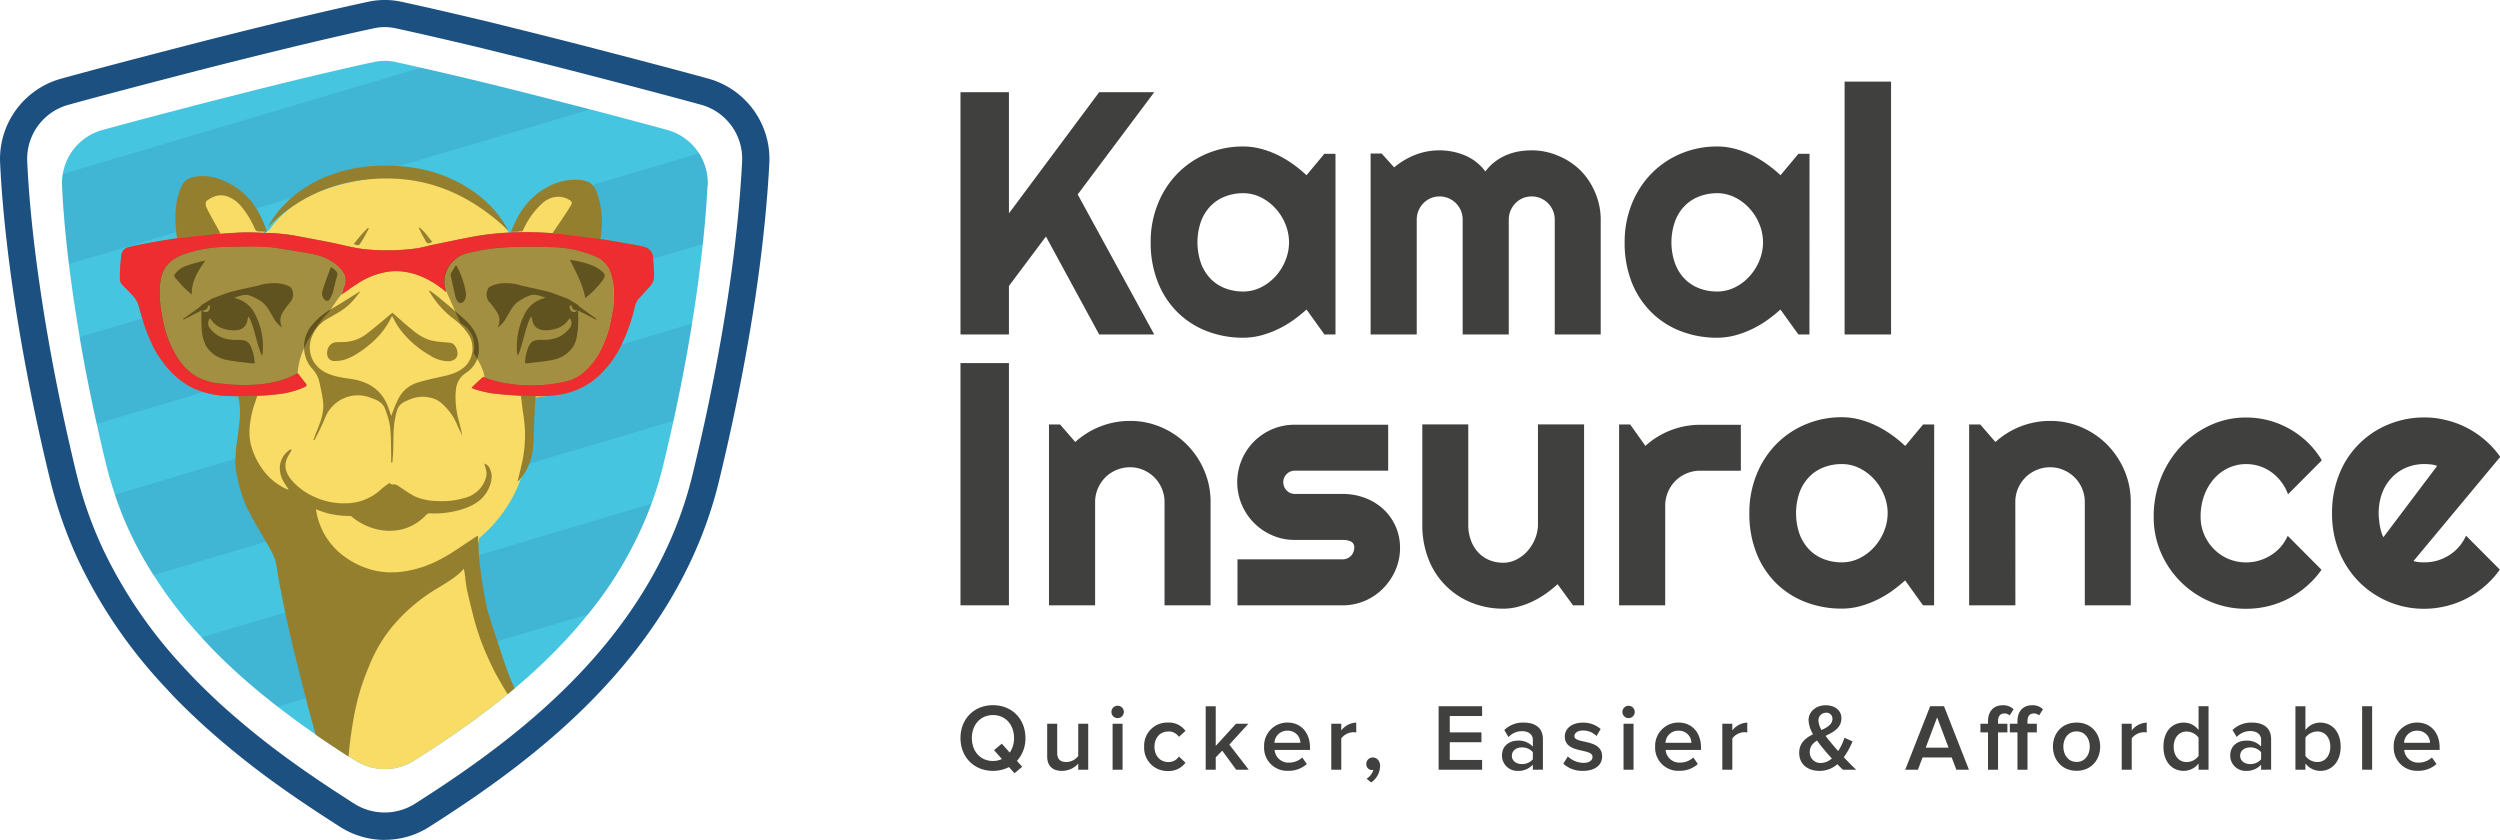 <svg id="Layer_1" data-name="Layer 1" xmlns="http://www.w3.org/2000/svg" viewBox="0 0 902.46 303.2"><defs><style>.cls-1{fill:#40403f;}.cls-2{fill:#46c5e1;}.cls-3{opacity:0.14;}.cls-4{fill:#1d4f81;}.cls-5{fill:#1b5081;}.cls-6{fill:#f9dc66;}.cls-7{fill:#947f2f;}.cls-8{fill:#ee2d30;}.cls-9{opacity:0.35;}.cls-10{fill:#010101;}</style></defs><polygon class="cls-1" points="364.21 120.74 346.72 120.74 346.72 33.29 364.21 33.29 364.21 77.02 396.78 33.29 416.66 33.29 389.03 70.19 416.66 120.74 396.78 120.74 377.57 85.37 364.21 103.23 364.21 120.74"/><path class="cls-1" d="M571.26,509.21h-4l-6.46-9a52.85,52.85,0,0,1-5,4,37.75,37.75,0,0,1-5.58,3.22,34.85,34.85,0,0,1-6,2.17,24.88,24.88,0,0,1-6.24.79,35.71,35.71,0,0,1-13-2.32,30.81,30.81,0,0,1-10.61-6.73,31.57,31.57,0,0,1-7.16-10.82A38.21,38.21,0,0,1,504.55,476a36.35,36.35,0,0,1,2.62-14A33.44,33.44,0,0,1,514.33,451a32.53,32.53,0,0,1,10.61-7.1,33.29,33.29,0,0,1,13-2.54,25.31,25.31,0,0,1,6.27.8,33.08,33.08,0,0,1,6,2.19,38.87,38.87,0,0,1,5.59,3.3,48,48,0,0,1,5,4.08l6.46-7.74h4ZM554.49,476a17.18,17.18,0,0,0-1.32-6.61,18.34,18.34,0,0,0-3.56-5.67,17.77,17.77,0,0,0-5.28-4,14.35,14.35,0,0,0-6.42-1.5,17.91,17.91,0,0,0-6.44,1.17,14.54,14.54,0,0,0-5.25,3.41,15.94,15.94,0,0,0-3.5,5.58,23,23,0,0,0,0,15.18,16,16,0,0,0,3.5,5.59,14.67,14.67,0,0,0,5.25,3.41,17.9,17.9,0,0,0,6.44,1.15,14.21,14.21,0,0,0,6.42-1.49,17.57,17.57,0,0,0,5.28-4,18.5,18.5,0,0,0,3.56-5.68,17.14,17.14,0,0,0,1.32-6.61" transform="translate(-89.17 -388.48)"/><path class="cls-1" d="M667,509.21H650.41V467.75a8.51,8.51,0,0,0-.64-3.24,8.83,8.83,0,0,0-1.8-2.68,8.29,8.29,0,0,0-5.92-2.44,8.38,8.38,0,0,0-3.2.64,8.22,8.22,0,0,0-2.62,1.8,8.77,8.77,0,0,0-1.78,2.68,8.51,8.51,0,0,0-.64,3.24v41.46H617.17V467.75a8.29,8.29,0,0,0-2.44-5.92,8.48,8.48,0,0,0-2.68-1.8,8.57,8.57,0,0,0-3.23-.64,8.34,8.34,0,0,0-3.2.64,8.22,8.22,0,0,0-2.62,1.8,8.74,8.74,0,0,0-1.77,2.68,8.32,8.32,0,0,0-.64,3.24v41.46H583.94v-65.3h4l4.5,5a27.34,27.34,0,0,1,7.66-4.55,24,24,0,0,1,8.69-1.61,24.3,24.3,0,0,1,8.93,1.71,18,18,0,0,1,7.65,5.91,16.66,16.66,0,0,1,3.48-3.53,18.75,18.75,0,0,1,4.12-2.38,20.42,20.42,0,0,1,4.48-1.32,28.58,28.58,0,0,1,4.57-.39,24.16,24.16,0,0,1,9.72,2A24.77,24.77,0,0,1,659.7,450,25.1,25.1,0,0,1,665,458a24.62,24.62,0,0,1,2,9.76Z" transform="translate(-89.17 -388.48)"/><path class="cls-1" d="M742.35,509.21h-4l-6.47-9a51.49,51.49,0,0,1-5,4,37.35,37.35,0,0,1-5.59,3.22,34.65,34.65,0,0,1-6,2.17,25,25,0,0,1-6.26.79,35.73,35.73,0,0,1-13-2.32,30.58,30.58,0,0,1-10.6-6.73,31.47,31.47,0,0,1-7.18-10.82A38.59,38.59,0,0,1,675.64,476a36.72,36.72,0,0,1,2.62-14A33.33,33.33,0,0,1,685.44,451a32.28,32.28,0,0,1,10.6-7.1,33.32,33.32,0,0,1,13-2.54,25.21,25.21,0,0,1,6.28.8,32.72,32.72,0,0,1,6,2.19,37.81,37.81,0,0,1,5.59,3.3,47,47,0,0,1,5,4.08l6.47-7.74h4ZM725.59,476a17.17,17.17,0,0,0-1.31-6.61,18.74,18.74,0,0,0-3.57-5.67,17.64,17.64,0,0,0-5.28-4,14.36,14.36,0,0,0-6.43-1.5,17.85,17.85,0,0,0-6.43,1.17,14.62,14.62,0,0,0-5.25,3.41,15.78,15.78,0,0,0-3.49,5.58,22.81,22.81,0,0,0,0,15.18,15.82,15.82,0,0,0,3.49,5.59,14.76,14.76,0,0,0,5.25,3.41,17.84,17.84,0,0,0,6.43,1.15,14.22,14.22,0,0,0,6.43-1.49,17.44,17.44,0,0,0,5.28-4,18.91,18.91,0,0,0,3.57-5.68,17.13,17.13,0,0,0,1.31-6.61" transform="translate(-89.17 -388.48)"/><rect class="cls-1" x="665.87" y="29.46" width="16.77" height="91.28"/><rect class="cls-1" x="346.72" y="131.07" width="17.49" height="87.44"/><path class="cls-1" d="M484.49,607H467.84v-65.3h4l5.48,6.34a29.29,29.29,0,0,1,19.76-7.62,28.09,28.09,0,0,1,11.28,2.29,28.94,28.94,0,0,1,9.26,6.27,29.71,29.71,0,0,1,6.26,9.34,28.59,28.59,0,0,1,2.29,11.37V607H509.55V569.67a12.52,12.52,0,0,0-3.67-8.85,12.47,12.47,0,0,0-3.95-2.67,12,12,0,0,0-4.82-1,12.63,12.63,0,0,0-4.94,1,12.39,12.39,0,0,0-4,2.67,12.66,12.66,0,0,0-2.68,4,12.25,12.25,0,0,0-1,4.85Z" transform="translate(-89.17 -388.48)"/><path class="cls-1" d="M573.88,607h-38V590.4h38a4.18,4.18,0,0,0,4.15-4.15,2.26,2.26,0,0,0-1.23-2.31,7,7,0,0,0-2.92-.56H556.56a19.91,19.91,0,0,1-8.11-1.65,20.86,20.86,0,0,1-6.58-33.9,20.93,20.93,0,0,1,6.58-4.42,20.56,20.56,0,0,1,8.11-1.61h33.72v16.58H556.56a4.18,4.18,0,0,0-4.15,4.15,4.14,4.14,0,0,0,1.23,3,4,4,0,0,0,2.92,1.25h17.32a22.66,22.66,0,0,1,8,1.43,20.42,20.42,0,0,1,6.59,4,18.84,18.84,0,0,1,6.09,14,19.86,19.86,0,0,1-1.65,8.08,21.45,21.45,0,0,1-4.44,6.58A20.47,20.47,0,0,1,573.88,607" transform="translate(-89.17 -388.48)"/><path class="cls-1" d="M651.44,599.36a44,44,0,0,1-4.29,3.45,34.41,34.41,0,0,1-4.79,2.8,30.43,30.43,0,0,1-5.16,1.89,20.82,20.82,0,0,1-5.39.7,30.1,30.1,0,0,1-11.34-2.13,27.53,27.53,0,0,1-15.59-15.65,33.41,33.41,0,0,1-2.28-12.64V541.67h16.59v36.11a16.09,16.09,0,0,0,1,5.87,12.67,12.67,0,0,0,2.72,4.37,11.35,11.35,0,0,0,4,2.69,13.27,13.27,0,0,0,4.91.91,10.33,10.33,0,0,0,4.85-1.2,13.44,13.44,0,0,0,4-3.14,15,15,0,0,0,2.68-4.42,13.65,13.65,0,0,0,1-5.08V541.67H661V607h-4Z" transform="translate(-89.17 -388.48)"/><path class="cls-1" d="M690.28,607H673.64v-65.3h4l5.49,7.74a29.44,29.44,0,0,1,19.76-7.62h14.7v16.58H702.9a12.34,12.34,0,0,0-4.93,1,12.18,12.18,0,0,0-4,2.67,12.64,12.64,0,0,0-2.68,4,12.5,12.5,0,0,0-1,5Z" transform="translate(-89.17 -388.48)"/><path class="cls-1" d="M787.35,607h-4l-6.46-9a57.68,57.68,0,0,1-5,4,37.35,37.35,0,0,1-5.59,3.22,34.45,34.45,0,0,1-6,2.17,24.88,24.88,0,0,1-6.24.79,35.92,35.92,0,0,1-13-2.32,30.86,30.86,0,0,1-10.61-6.73,31.42,31.42,0,0,1-7.16-10.82,38.13,38.13,0,0,1-2.63-14.58,36.35,36.35,0,0,1,2.63-14,33.18,33.18,0,0,1,7.16-11,32.27,32.27,0,0,1,10.61-7.1,33.29,33.29,0,0,1,13-2.54,25.19,25.19,0,0,1,6.27.8,33.08,33.08,0,0,1,6,2.19,38,38,0,0,1,5.59,3.3,45.59,45.59,0,0,1,5,4.08l6.46-7.75h4Zm-16.76-33.23a17.41,17.41,0,0,0-1.32-6.62,18.79,18.79,0,0,0-3.56-5.66,17.64,17.64,0,0,0-5.28-4A14.34,14.34,0,0,0,754,556a17.69,17.69,0,0,0-6.44,1.16,14.62,14.62,0,0,0-5.25,3.41,16.4,16.4,0,0,0-3.51,5.58,23.14,23.14,0,0,0,0,15.18,16.4,16.4,0,0,0,3.51,5.58,14.49,14.49,0,0,0,5.25,3.41,17.69,17.69,0,0,0,6.44,1.16,14.21,14.21,0,0,0,6.42-1.49,17.61,17.61,0,0,0,5.28-4,18.89,18.89,0,0,0,3.56-5.68,17.33,17.33,0,0,0,1.32-6.61" transform="translate(-89.17 -388.48)"/><path class="cls-1" d="M816.69,607H800v-65.3h4l5.49,6.34a29.29,29.29,0,0,1,19.76-7.62,28.17,28.17,0,0,1,11.29,2.29,29.31,29.31,0,0,1,9.27,6.27,30,30,0,0,1,6.24,9.34,28.59,28.59,0,0,1,2.29,11.37V607H841.75V569.67a12.52,12.52,0,0,0-3.67-8.85,12.4,12.4,0,0,0-4-2.67,12,12,0,0,0-4.81-1,12.59,12.59,0,0,0-4.94,1,12.24,12.24,0,0,0-4,2.67,12.45,12.45,0,0,0-3.66,8.85Z" transform="translate(-89.17 -388.48)"/><path class="cls-1" d="M927.3,554.66l-12.2,12.27a16.4,16.4,0,0,0-2.5-4.61,16.87,16.87,0,0,0-3.57-3.45,15.49,15.49,0,0,0-9-2.86,15,15,0,0,0-6.44,1.4,15.85,15.85,0,0,0-5.24,3.94,19.09,19.09,0,0,0-3.51,6,22.23,22.23,0,0,0-1.28,7.69,16.2,16.2,0,0,0,1.28,6.41,17.05,17.05,0,0,0,3.51,5.23,16.2,16.2,0,0,0,5.24,3.55A16.41,16.41,0,0,0,900,591.5a15.88,15.88,0,0,0,4.69-.68,16.55,16.55,0,0,0,4.24-1.92,15.54,15.54,0,0,0,3.54-3,16.5,16.5,0,0,0,2.53-4l12.2,12.26a33,33,0,0,1-5.34,5.91,33.77,33.77,0,0,1-6.52,4.46,33,33,0,0,1-7.39,2.77,33.91,33.91,0,0,1-7.95.94,32.6,32.6,0,0,1-13-2.59A33.58,33.58,0,0,1,869.24,588,32,32,0,0,1,866.62,575a37.28,37.28,0,0,1,2.62-14,36.23,36.23,0,0,1,7.18-11.37A33.87,33.87,0,0,1,887,542a30.51,30.51,0,0,1,13-2.8,31.32,31.32,0,0,1,8,1,32.26,32.26,0,0,1,14.09,7.87,30.33,30.33,0,0,1,5.22,6.58" transform="translate(-89.17 -388.48)"/><path class="cls-1" d="M960.41,591a10.23,10.23,0,0,0,2,.4c.65.06,1.3.08,1.94.08a16.63,16.63,0,0,0,4.7-.66,17.46,17.46,0,0,0,4.24-1.92,15.63,15.63,0,0,0,3.54-3.06,15.89,15.89,0,0,0,2.53-4l12.2,12.25a32.09,32.09,0,0,1-5.35,5.92,33.12,33.12,0,0,1-6.52,4.45,32.6,32.6,0,0,1-7.37,2.78,33.56,33.56,0,0,1-8,1,33,33,0,0,1-23.56-9.7,33.68,33.68,0,0,1-7.17-10.88A36,36,0,0,1,931,573.75a37.12,37.12,0,0,1,2.62-14.14,32,32,0,0,1,17.78-17.93,33.65,33.65,0,0,1,12.95-2.51,32.33,32.33,0,0,1,8,1,33.42,33.42,0,0,1,14,7.28,33,33,0,0,1,5.37,5.95Zm8.53-34.33a8.84,8.84,0,0,0-2.29-.54,19.59,19.59,0,0,0-2.35-.13,16.59,16.59,0,0,0-6.43,1.25,15.36,15.36,0,0,0-5.24,3.57,16.74,16.74,0,0,0-3.51,5.57,20.09,20.09,0,0,0-1.28,7.35c0,.61,0,1.31.1,2.07s.16,1.56.3,2.35a23.19,23.19,0,0,0,.53,2.29,8.19,8.19,0,0,0,.78,1.95Z" transform="translate(-89.17 -388.48)"/><path class="cls-1" d="M435.89,654.9c0-6.85,4.85-11.86,11.73-11.86s11.72,5,11.72,11.86a11.93,11.93,0,0,1-3.07,8.24l1.9,2.13-2.78,2.34-2-2.23a12.26,12.26,0,0,1-5.77,1.37c-6.88,0-11.73-5-11.73-11.85m14.95,7.59L448,659.27l2.82-2.34,2.85,3.22a9,9,0,0,0,1.55-5.25c0-4.74-3-8.29-7.59-8.29S440,650.16,440,654.9s3,8.28,7.61,8.28a7.64,7.64,0,0,0,3.22-.69" transform="translate(-89.17 -388.48)"/><path class="cls-1" d="M478.4,666.34v-2.2a8,8,0,0,1-5.85,2.62c-3.57,0-5.36-1.9-5.36-5.27V649.73h3.61v10.42c0,2.58,1.3,3.41,3.36,3.41a5.52,5.52,0,0,0,4.24-2.17V649.73H482v16.61Z" transform="translate(-89.17 -388.48)"/><path class="cls-1" d="M490.38,645.47a2.24,2.24,0,1,1,2.24,2.24,2.23,2.23,0,0,1-2.24-2.24m.42,4.27h3.6v16.61h-3.6Z" transform="translate(-89.17 -388.48)"/><path class="cls-1" d="M502.19,658a8.32,8.32,0,0,1,8.56-8.69,7.38,7.38,0,0,1,6.36,3l-2.37,2.16a4.4,4.4,0,0,0-3.82-1.93c-3,0-5,2.28-5,5.5s2,5.53,5,5.53a4.44,4.44,0,0,0,3.82-2l2.37,2.23a7.47,7.47,0,0,1-6.36,3,8.35,8.35,0,0,1-8.56-8.73" transform="translate(-89.17 -388.48)"/><polygon class="cls-1" points="446.25 277.86 441.2 270.98 438.86 273.39 438.86 277.86 435.24 277.86 435.24 254.94 438.86 254.94 438.86 269.27 446.18 261.26 450.64 261.26 443.77 268.79 450.78 277.86 446.25 277.86"/><path class="cls-1" d="M545.49,658a8.39,8.39,0,0,1,8.42-8.69c5,0,8.15,3.78,8.15,9v.89H549.27a5,5,0,0,0,5.25,4.57,7,7,0,0,0,4.74-1.85l1.65,2.36a9.75,9.75,0,0,1-6.73,2.45,8.32,8.32,0,0,1-8.69-8.74m8.38-5.74a4.55,4.55,0,0,0-4.64,4.37h9.36a4.49,4.49,0,0,0-4.72-4.37" transform="translate(-89.17 -388.48)"/><path class="cls-1" d="M569.74,666.34V649.73h3.61v2.42a7.15,7.15,0,0,1,5.4-2.82v3.57a5.77,5.77,0,0,0-1.11-.1,5.65,5.65,0,0,0-4.29,2.23v11.31Z" transform="translate(-89.17 -388.48)"/><path class="cls-1" d="M584.13,670.91l-1.65-1.34a5.57,5.57,0,0,0,2.48-3.22,2.38,2.38,0,0,1-.58.1,2.07,2.07,0,0,1-2-2.21,2.33,2.33,0,0,1,2.34-2.33c1.4,0,2.64,1.14,2.64,3.13a7.3,7.3,0,0,1-3.2,5.87" transform="translate(-89.17 -388.48)"/><polygon class="cls-1" points="519.32 277.86 519.32 254.94 535.02 254.94 535.02 258.47 523.34 258.47 523.34 264.38 534.78 264.38 534.78 267.93 523.34 267.93 523.34 274.33 535.02 274.33 535.02 277.86 519.32 277.86"/><path class="cls-1" d="M642.5,666.34v-1.82a7,7,0,0,1-5.39,2.24,5.54,5.54,0,0,1-5.75-5.5c0-3.86,3-5.43,5.75-5.43A6.87,6.87,0,0,1,642.5,658v-2.48c0-1.93-1.61-3.1-3.87-3.1a6.68,6.68,0,0,0-4.93,2.14L632.2,652a9.68,9.68,0,0,1,7-2.68c3.72,0,6.94,1.55,6.94,6v11Zm0-3.78V660a5,5,0,0,0-4-1.71c-2,0-3.57,1.21-3.57,3s1.54,3,3.57,3a5,5,0,0,0,4-1.72" transform="translate(-89.17 -388.48)"/><path class="cls-1" d="M653.49,664.14l1.65-2.58a8.55,8.55,0,0,0,5.6,2.31c2.17,0,3.3-.9,3.3-2.2,0-3.26-10-.93-10-7.33,0-2.71,2.34-5,6.53-5a9.51,9.51,0,0,1,6.42,2.3l-1.5,2.54a6.78,6.78,0,0,0-4.92-2c-1.89,0-3.06.89-3.06,2.06,0,2.92,10,.72,10,7.32,0,3-2.44,5.19-6.91,5.19a10.05,10.05,0,0,1-7.12-2.61" transform="translate(-89.17 -388.48)"/><path class="cls-1" d="M674.83,645.47a2.23,2.23,0,1,1,2.22,2.24,2.22,2.22,0,0,1-2.22-2.24m.41,4.27h3.61v16.61h-3.61Z" transform="translate(-89.17 -388.48)"/><path class="cls-1" d="M686.65,658a8.39,8.39,0,0,1,8.42-8.69c5,0,8.14,3.78,8.14,9v.89H690.43a5,5,0,0,0,5.26,4.57,7,7,0,0,0,4.74-1.85l1.64,2.36a9.76,9.76,0,0,1-6.73,2.45,8.33,8.33,0,0,1-8.69-8.74m8.38-5.74a4.55,4.55,0,0,0-4.64,4.37h9.35a4.46,4.46,0,0,0-4.71-4.37" transform="translate(-89.17 -388.48)"/><path class="cls-1" d="M710.9,666.34V649.73h3.61v2.42a7.17,7.17,0,0,1,5.4-2.82v3.57a5.77,5.77,0,0,0-1.11-.1,5.65,5.65,0,0,0-4.29,2.23v11.31Z" transform="translate(-89.17 -388.48)"/><path class="cls-1" d="M754.44,666.34c-.55-.52-1.28-1.2-2-2a9.67,9.67,0,0,1-6.43,2.42c-4.06,0-7.36-2.21-7.36-6.54,0-3.53,2.34-5.35,5-6.7a10.89,10.89,0,0,1-1.62-5.06c0-3.05,2.65-5.39,6.22-5.39,3.09,0,5.64,1.69,5.64,4.68,0,3.47-2.86,5-5.71,6.35.8,1.11,1.62,2.11,2.27,2.86.76.92,1.52,1.82,2.27,2.64a19.15,19.15,0,0,0,2.27-4.81l2.92,1.34a28.59,28.59,0,0,1-3.16,5.7c1.37,1.46,2.82,2.93,4.47,4.51Zm-4-4.09c-1.16-1.23-2.24-2.44-2.81-3.2-.87-1-1.75-2.13-2.55-3.26-1.52,1-2.61,2.2-2.61,4.12a3.83,3.83,0,0,0,4,4,6.19,6.19,0,0,0,3.95-1.61M746.73,652c2.17-1,3.92-2.13,3.92-4a2.15,2.15,0,0,0-2.3-2.24,2.74,2.74,0,0,0-2.75,2.85,7.32,7.32,0,0,0,1.13,3.44" transform="translate(-89.17 -388.48)"/><path class="cls-1" d="M795.39,666.35l-1.69-4.44H783.19l-1.69,4.44h-4.57l9-22.94h5l9,22.94Zm-6.95-18.91-4.12,10.93h8.25Z" transform="translate(-89.17 -388.48)"/><path class="cls-1" d="M806.81,666.34V652.86h-2.74v-3.13h2.74v-.92c0-3.61,2.11-5.74,5.24-5.74a5.27,5.27,0,0,1,4,1.45l-1.42,2.22a2.71,2.71,0,0,0-1.9-.71c-1.44,0-2.3.92-2.3,2.78v.92h3.38v3.13h-3.38v13.48Zm10.63,0V652.86h-2.75v-3.13h2.75v-.92c0-3.61,2.09-5.74,5.22-5.74a5.27,5.27,0,0,1,4,1.45l-1.41,2.22a2.7,2.7,0,0,0-1.89-.71c-1.44,0-2.3.92-2.3,2.78v.92h3.37v3.13h-3.37v13.48Z" transform="translate(-89.17 -388.48)"/><path class="cls-1" d="M830.24,658c0-4.77,3.24-8.69,8.53-8.69s8.53,3.92,8.53,8.69-3.23,8.73-8.53,8.73-8.53-4-8.53-8.73m13.31,0c0-2.91-1.69-5.5-4.78-5.5S834,655.11,834,658s1.71,5.53,4.77,5.53,4.78-2.57,4.78-5.53" transform="translate(-89.17 -388.48)"/><path class="cls-1" d="M855.08,666.34V649.73h3.61v2.42a7.22,7.22,0,0,1,5.41-2.82v3.57a5.77,5.77,0,0,0-1.11-.1,5.7,5.7,0,0,0-4.3,2.23v11.31Z" transform="translate(-89.17 -388.48)"/><path class="cls-1" d="M882.82,666.35v-2.28a6.69,6.69,0,0,1-5.34,2.68c-4.22,0-7.34-3.22-7.34-8.72s3.08-8.7,7.34-8.7a6.5,6.5,0,0,1,5.34,2.71v-8.63h3.6v22.94Zm0-5v-6.56a5.39,5.39,0,0,0-4.26-2.24c-2.9,0-4.72,2.3-4.72,5.51s1.82,5.52,4.72,5.52a5.38,5.38,0,0,0,4.26-2.23" transform="translate(-89.17 -388.48)"/><path class="cls-1" d="M905.39,666.34v-1.82a7,7,0,0,1-5.4,2.24,5.54,5.54,0,0,1-5.75-5.5c0-3.86,3-5.43,5.75-5.43a6.91,6.91,0,0,1,5.4,2.13v-2.48c0-1.93-1.62-3.1-3.9-3.1a6.66,6.66,0,0,0-4.91,2.14L895.07,652a9.72,9.72,0,0,1,7-2.68c3.72,0,6.94,1.55,6.94,6v11Zm0-3.78V660a5,5,0,0,0-4-1.71c-2,0-3.57,1.21-3.57,3s1.54,3,3.57,3a5,5,0,0,0,4-1.72" transform="translate(-89.17 -388.48)"/><path class="cls-1" d="M917.78,666.34V643.42h3.61v8.63a6.53,6.53,0,0,1,5.33-2.72c4.3,0,7.39,3.33,7.39,8.7s-3.13,8.73-7.39,8.73a6.74,6.74,0,0,1-5.33-2.69v2.27Zm7.91-2.78c2.85,0,4.68-2.3,4.68-5.53s-1.83-5.5-4.68-5.5a5.44,5.44,0,0,0-4.3,2.23v6.59a5.4,5.4,0,0,0,4.3,2.21" transform="translate(-89.17 -388.48)"/><rect class="cls-1" x="852.69" y="254.94" width="3.61" height="22.92"/><path class="cls-1" d="M953.27,658a8.39,8.39,0,0,1,8.42-8.69c5,0,8.15,3.78,8.15,9v.89H957.05a5,5,0,0,0,5.26,4.57,7,7,0,0,0,4.74-1.85l1.66,2.36a9.83,9.83,0,0,1-6.75,2.45,8.33,8.33,0,0,1-8.69-8.74m8.39-5.74a4.56,4.56,0,0,0-4.65,4.37h9.36a4.47,4.47,0,0,0-4.71-4.37" transform="translate(-89.17 -388.48)"/><path class="cls-2" d="M344.57,455.58c-.3,5.58-.79,12.6-1.7,21s-2.11,17.82-3.9,28.7c-1.69,10.55-3.87,22.26-6.7,35.16q-1.68,7.67-3.68,15.9a122.87,122.87,0,0,1-4.25,14,140.47,140.47,0,0,1-23,40c-2.78,3.43-5.62,6.72-8.59,9.86A204,204,0,0,1,274.93,637c-.81.66-1.63,1.37-2.42,2l0,0h0l-.16.12c-3.52,2.89-7,5.63-10.51,8.15-.5.37-.88.69-1.17.91-7.68,5.59-15.14,10.53-22,14.87a19.85,19.85,0,0,1-12,3c-.15,0-.3,0-.45-.05a19.71,19.71,0,0,1-8.19-2.62c-.2-.1-.4-.23-.59-.35-.78-.52-1.59-1-2.41-1.53-1.35-.85-2.72-1.76-4.12-2.67-.1-.07-.2-.12-.29-.19-2.43-1.63-4.9-3.27-7.44-5s-5.32-3.7-8-5.69c-1.93-1.45-3.88-2.91-5.86-4.44-4.94-3.83-9.91-7.93-14.77-12.36-3.78-3.47-7.59-7.1-11.14-11a19.5,19.5,0,0,1-1.52-1.66,153.46,153.46,0,0,1-17.28-22.41,133.32,133.32,0,0,1-8.5-15.39,123.35,123.35,0,0,1-5.44-13.66c-1.18-3.49-2.25-7.07-3.16-10.75-1.23-5.08-2.39-10-3.41-14.82-2.51-11.31-4.54-21.76-6.17-31.32-.85-5.12-1.61-10-2.3-14.55-.59-4.17-1.13-8.12-1.58-11.83-1.41-11.65-2.15-21.1-2.47-28.22a20.41,20.41,0,0,1,.27-4.29,19.78,19.78,0,0,1,14.4-15.87c8.59-2.36,21.4-5.77,39.53-10.46,11.86-3,21.93-5.57,30.31-7.59,13.76-3.31,22.9-5.36,27.81-6.4a18.53,18.53,0,0,1,8.38,0c2.12.47,5.09,1.11,8.87,2,4.88,1.1,11.21,2.55,19,4.43q12.51,3,30.33,7.59l11.67,3c12.1,3.17,21.24,5.6,27.83,7.42a19.92,19.92,0,0,1,14.68,20.16" transform="translate(-89.17 -388.48)"/><g class="cls-3"><path class="cls-4" d="M324.36,570.28a141.35,141.35,0,0,1-23,40l-32.53,9.64-5.29,1.57a81.75,81.75,0,0,1-2.78-8.26c-1-3.66-1.88-7.34-2.76-11-.34-1.46-.5-3-.72-4.47a.36.36,0,0,1,0-.22l0,0v-.29c0-.34-.09-.89-.14-1.24s-.11-.66-.17-1.06-.09-.5-.14-.79v-.41a19.18,19.18,0,0,1-3.87,3.36.12.12,0,0,1,0,.06l-1.29.9c-1.36.83-2.48,1.6-3.63,2.27a63,63,0,0,0-17,14.16,53.82,53.82,0,0,0-8,13.15c-.9,2.23-1.82,4.44-2.61,6.68l-20.73,6.16-10.34,3.06c-5-3.81-9.92-7.92-14.78-12.36-3.79-3.45-7.59-7.07-11.16-10.95-.53-.57-1-1.13-1.51-1.69l30.34-9,69.93-20.73Z" transform="translate(-89.17 -388.48)"/><path class="cls-5" d="M202.78,547.07a.74.74,0,0,1-.56.26c.23-.57.45-1.13.65-1.69l.75-.23c-.27.56-.55,1.09-.84,1.66" transform="translate(-89.17 -388.48)"/><path class="cls-5" d="M230,542.86a23.94,23.94,0,0,0-1.16-4.92l1.19-.34.89-.28,1.49-.42a17.87,17.87,0,0,0-.52,2.16c-1,4.63-.55,9.36-.88,14-.09.78-.13,1.56-.2,2.38a2.12,2.12,0,0,0-.44,0c0-1.12,0-2.22,0-3.34a91.73,91.73,0,0,0-.37-9.24" transform="translate(-89.17 -388.48)"/><path class="cls-4" d="M239.56,567.92l-23.49,7a1.07,1.07,0,0,0-.56-.19,30.24,30.24,0,0,1-12.25-2.39,27,27,0,0,0,1.57,5.93L185.25,584l-40.71,12.09a132,132,0,0,1-8.48-15.4,126.89,126.89,0,0,1-5.46-13.65l43.56-12.93,6.68-2a23.75,23.75,0,0,0,2.19,4.25,21.59,21.59,0,0,0,8.68,8.14,11.42,11.42,0,0,0,1.36.59c.08,0,.19,0,.3,0-.7-1.12-1.46-2.15-2.05-3.29-1.91-3.81-1.41-8,2.16-10.81a1.58,1.58,0,0,1,1.12-.28c-.41.68-.81,1.38-1.23,2-1.86,3.16-1.24,6,.9,8.72a22.85,22.85,0,0,0,8.31,6.24,25.13,25.13,0,0,0,11.61,2.39,18.68,18.68,0,0,0,12.47-4.95c1-.9,2.14-1.66,3.24-2.47l.08.3c.36.12.73.37,1.06.31a2.77,2.77,0,0,1,2.08.63c1.69,1.12,3.35,2.27,5.09,3.27a10.48,10.48,0,0,0,1.35.66" transform="translate(-89.17 -388.48)"/><path class="cls-5" d="M254.68,540.13c.48,1.88,1,3.73,1.31,5.68-.55-1.24-1.18-2.44-1.71-3.69a21.11,21.11,0,0,0-6.09-8.34,7.93,7.93,0,0,0-1.71-1.07l7.1-2.13a32.06,32.06,0,0,0,1.1,9.55" transform="translate(-89.17 -388.48)"/><path class="cls-5" d="M266.11,557.89a6.79,6.79,0,0,1,.57,2l-1.95.57a4.87,4.87,0,0,0,.11-1.47,15.84,15.84,0,0,0-.86-3.17,3.15,3.15,0,0,1,2.13,2.08" transform="translate(-89.17 -388.48)"/><path class="cls-5" d="M282.69,524.23a13.16,13.16,0,0,0,.2-2,.76.76,0,0,0-.09-.35l16.8-5c-.44,1.23-1,2.48-1.51,3.68a4.69,4.69,0,0,1-2.45,1.74,20.14,20.14,0,0,1-4.47,1.16c-2.61.37-5.22.53-7.83.76a3.49,3.49,0,0,1-.65-.06" transform="translate(-89.17 -388.48)"/><path class="cls-4" d="M339,505.26c-1.69,10.54-3.88,22.26-6.69,35.15l-52.06,15.45-2.89.85c.13-.57.24-1.1.35-1.63a45.4,45.4,0,0,0,.4-16.8c-.36-2.23-.53-4.47-.86-6.72v-.22c-3.55-.18-7.12-.46-10.65-.88a45.07,45.07,0,0,1-6.48-1.6.52.52,0,0,1-.24-.13l8.79-2.59a53.94,53.94,0,0,0,6.41,1.1,57,57,0,0,0,18.15-1c4-.84,7.05-3.29,9.63-6.4a27.41,27.41,0,0,0,3.1-4.72l7.6-2.25v0Z" transform="translate(-89.17 -388.48)"/><path class="cls-4" d="M167.94,526.84c1.38.17,2.78.31,4.16.39L162.69,530,124,541.5q-3.75-17-6.15-31.32l22.65-6.72,6.93-2c.06.5.17,1,.26,1.54a40.83,40.83,0,0,0,4,12.09c2.36,4.45,5.45,8.25,10.19,10.28a22.59,22.59,0,0,0,6,1.51" transform="translate(-89.17 -388.48)"/><path class="cls-5" d="M182.61,522.29c1.18-1.66,2.24-3.18,3.46-4.95-.34,1.66-.59,3.07-.94,4.47a.79.79,0,0,1-.59.48c-.55.06-1.14,0-1.93,0" transform="translate(-89.17 -388.48)"/><path class="cls-5" d="M188.73,502.31A39.88,39.88,0,0,0,186,506a5.49,5.49,0,0,0-.11,5.32,10.29,10.29,0,0,1-3.13-3.49c-1.28-2.1-2.26-4.44-4.38-5.91a18.81,18.81,0,0,0-4.15-2.15c-1.92-.68-3.79.22-5.68.79.64.22,1.32.41,2,.66a10.76,10.76,0,0,1,5.76,5.63,25.3,25.3,0,0,1,2.59,13.26,11,11,0,0,1-.29,1.48c-2.1-4.75-2.46-9.75-4.8-14.3a4.26,4.26,0,0,0-.3.74c-.37,3.31-2.5,4.43-5.48,4.26s-5.76-1-7.65-3.67a5,5,0,0,0-.55-.63,2.82,2.82,0,0,0,0,3.55c2.5,3.28,6,4.38,10,4.24,3.15-.11,4.32.62,5.3,3.6a16.11,16.11,0,0,1,.9,4.89,14.64,14.64,0,0,1-1.71-.12c-2.83-.36-5.73-.59-8.55-1.18a11.31,11.31,0,0,1-7.21-4.86c-1.07-1.69-1.35-3.94-1.62-6a50.56,50.56,0,0,1-.09-6v-1l-6.53,3.34a1.2,1.2,0,0,0-.13-.25c1.23-.9,2.5-1.77,3.73-2.67.87-.62,1.75-1.23,2.56-1.91a5.59,5.59,0,0,0,.87-1.16l.67-1c.12-.14.28-.36.26-.44a3,3,0,0,1,.13-3l3.44-1c-.48,1.24-.9,2.54-1.41,3.88,2.64-.95,4.87-1.93,7.19-2.59,3.2-.87,6.49-1.46,9.73-2.24,1.88-.45,3.51-1.26,4-3.46a4,4,0,0,0,.08-1.4l3.65-1.09a34.25,34.25,0,0,1,4.45,7.38,4.26,4.26,0,0,1-.77,4.69" transform="translate(-89.17 -388.48)"/><path class="cls-5" d="M206.18,496.47a3.16,3.16,0,0,1-.55-3.09c.81-2.7,1.82-5.34,2.77-8,0-.15.17-.22.3-.45.37.28.68.48,1,.7,1.42,1.24,1.46,1.57.89,3.37-.48,1.6-.72,3.29-1.2,4.89a9.83,9.83,0,0,1-1.23,2.67c-.57.81-1.33.65-1.95-.11" transform="translate(-89.17 -388.48)"/><path class="cls-5" d="M201.21,511.81a9.91,9.91,0,0,0,.79,6.57l-1.95.57a12.28,12.28,0,0,1,1.38-12.77,25.33,25.33,0,0,1,7.53-6.29c3.4-2,6.75-4.12,10.12-6.2l.16,0c-1,1.27-2,2.56-3.11,3.77-2.39,2.67-5.54,4.25-8.61,6a12.53,12.53,0,0,0-6.31,8.35" transform="translate(-89.17 -388.48)"/><path class="cls-5" d="M237.48,507.17c.2.17.42.33.62.48l-3.42,1-11,3.26-16.35,4.86a2.63,2.63,0,0,1-.09-.7c0-2.06,1.1-4.1,3.88-4.1,1.21,0,2.41,0,3.62-.15a14.19,14.19,0,0,0,7.4-3.33c3-2.31,5.81-4.76,8.7-7.14,2.11,1.86,4.34,3.9,6.66,5.78" transform="translate(-89.17 -388.48)"/><path class="cls-5" d="M248.1,496.3c2.44,2.06,4.91,4.1,7.3,6.24l-2.83.84-.74-.57a33.88,33.88,0,0,1-7.8-9.18,1.42,1.42,0,0,1,.22-.28c1.27,1,2.61,1.9,3.85,2.95" transform="translate(-89.17 -388.48)"/><path class="cls-5" d="M257.32,493.94a3.93,3.93,0,0,1-.64,3.18,1.43,1.43,0,0,1-2.54-.09,8.62,8.62,0,0,1-.7-2c-.53-2.23-1-4.44-1.49-6.7a1.94,1.94,0,0,1,0-1.12c.51-1,1.12-1.9,1.71-2.86.11.06.26.08.37.14a30.92,30.92,0,0,1,3.29,9.47" transform="translate(-89.17 -388.48)"/><path class="cls-5" d="M296.4,490.37l-2.81.81a31.45,31.45,0,0,0-2.5-3.9c-2-2.65-5-4-8-2.56a31.53,31.53,0,0,0-4.34,2.54,4.57,4.57,0,0,0-1.85,1.82c-1.15,3,0,5.34,3.4,6L268,498.78a4.87,4.87,0,0,1,.6-2.67,31.19,31.19,0,0,1,7.58-10.37c2.36-2,4.84-3.74,8-4.27a8.38,8.38,0,0,1,7.36,2.41,21.86,21.86,0,0,1,4.8,6.49" transform="translate(-89.17 -388.48)"/><path class="cls-5" d="M307.16,487.17l-8.06,2.39c-1.16-3.09-2.72-6-4.19-9.05.9.13,1.63.22,2.33.39,3,.68,6,1.32,8.49,3.18,0,0,.09,0,.11.05,1.54,1.22,1.94,1.88,1.32,3" transform="translate(-89.17 -388.48)"/><path class="cls-5" d="M242.79,475.45l-1.09-2L243,473c.76.92,1.43,1.85,2.19,2.74-1.18.83-1.8.74-2.39-.33" transform="translate(-89.17 -388.48)"/><path class="cls-5" d="M272.46,471.49c-2-1.91-4.1-3.68-6.24-5.34l2.34-.7h0a40.41,40.41,0,0,1,3.8,5.62c0,.09,0,.16.08.42" transform="translate(-89.17 -388.48)"/><path class="cls-4" d="M344.56,455.59c-.29,5.56-.79,12.58-1.69,21l-17.95,5.3v0l-15.49,4.58a.65.65,0,0,0,0-.19,9.79,9.79,0,0,0-5.61-5.34,41,41,0,0,0-15.49-3.26c-5.66-.16-11.31-.25-17,.08a71.41,71.41,0,0,0-13,1.94c-4,1-7.23,3.43-8.48,7.73A10.33,10.33,0,0,0,250,493c.06.22.11.48.2.86-1.32-1-2.48-2-3.73-2.83-5-3.2-10.43-5.15-16.47-4.58A27.4,27.4,0,0,0,218,491c-1.78,1.1-3.44,2.36-5.46,3.76.35-1.06.51-1.91.85-2.7,1.21-2.94.05-5.28-2-7.27a14.33,14.33,0,0,0-2.14-1.71l14.59-4.33a81.94,81.94,0,0,0,15.34-.51c2.16-.27,4.27-.93,6.4-1.37,5.18-1.05,10.34-2.19,15.51-3.09a109.66,109.66,0,0,1,25.52-1.18c1.38.09,2.74.2,4.1.31l-2-.29c1.49-2.16,2.9-4.21,4.28-6.29.83-1.26,1.62-2.53,2.38-3.79.45-.74.2-1.27-.5-1.72-3-1.91-6.72-1.54-9.73,1a28.49,28.49,0,0,0-6.63,8.83c-.25.48-.47,1-.73,1.48h-4.1c.7-1.52,1.3-2.95,2-4.35a28.15,28.15,0,0,1,3.51-5.42L303,455.26l38.46-11.42a19.59,19.59,0,0,1,3.15,11.75" transform="translate(-89.17 -388.48)"/><path class="cls-4" d="M302.08,428l-68.87,20.42h0l-38.83,11.52,0,0-12.78,3.79-4,1.18c-.42-.59-.87-1.18-1.34-1.73a11.39,11.39,0,0,0-5.23-3.8c-2.79-.87-5.22,0-7.39,1.69-.39.31-.39,1.63-.09,2.24.82,1.69,1.71,3.31,2.65,5l-13.52,4L114,483.8c-1.43-11.66-2.16-21.1-2.48-28.21a22.65,22.65,0,0,1,.26-4.3l129.3-38.35c4.88,1.1,11.21,2.55,19,4.43q12.49,3.06,30.34,7.6c4.15,1.06,8.07,2.07,11.69,3" transform="translate(-89.17 -388.48)"/></g><path class="cls-6" d="M315.59,501.37a23.12,23.12,0,0,1-4,12c-4.2,6.6-10.65,12-14.28,14.7-2.75,2.06-6.7,2.84-10,3.31-2,.27-3.68.42-4.84.67-.91.17-1.45.42-1.4.8.22,1.72.64,12.3.08,16.27-.42,2.92-.15,2.5-1.89,7-.47,1.19-1.08,2.7-1.89,4.74-.27.72-.56,1.46-.88,2.28a50.18,50.18,0,0,1-14.27,19.54c-.12.49-.23,1-.3,1.45a22.72,22.72,0,0,0-.59,4.85c-.05,4.22.89,8.25,1.19,16.08.17,4.2,1.6,10,3.38,15.71,2.49,7.93,5.58,15.59,6.66,18.2l0,0h0a1,1,0,0,1-.17.13q-5.26,4.33-10.5,8.13l-1.18.91c-7.69,5.61-15.15,10.53-22,14.88a19.65,19.65,0,0,1-12,3l-.45,0a19.68,19.68,0,0,1-8.2-2.64c-.19-.1-.38-.22-.57-.34-.79-.52-1.61-1-2.42-1.52-1.34-.86-2.72-1.77-4.12-2.68a24.64,24.64,0,0,1-.56-3.29c-.06-.57-1.42-7.94-3.37-17.32-2.05-10-4.75-22.21-7.19-31-.37-1.34-.72-2.59-1.07-3.75a132.75,132.75,0,0,0-8.84-20.81c-4.27-8.52-8.79-16.68-11.61-24.41a26.21,26.21,0,0,1-1.29-4.93c-1.87-11.37,3.58-21.55,4.16-22.61-.22.18-1.91.72-13.91-1.61-.3-.05-.57-.12-.84-.17-13.44-3.05-18.65-15.32-22.73-26.33,0,0,0,0,0-.05-4.12-11.22-.17-16.87,4.29-23a10.62,10.62,0,0,1,4.91-4,5.53,5.53,0,0,1,.66-.2c2.3-.67,4-.15,4-.67,0-.29-.1-1.76,0-3.78.15-4.1.91-10.47,4.4-13.93,4.28-4.3,12.41,3.53,16.53,7.73.84.86,1.53,1.58,2,2a19.78,19.78,0,0,1,3.8,5.46,3.81,3.81,0,0,1,.18.46l.06.15.2-.15.68-.49.2-.15.84-.61c11.63-16.61,34.53-18.43,46.86-19.43s27.74,9.3,31.17,11.62a17.42,17.42,0,0,1,2.7,2.37c1.33,1.29,2.7,2.84,3.85,4.18,0,0,.05,0,.05.05.79.94,1.48,1.77,1.95,2.36,0,0,0,0,0,0,.36.44.61.76.7.89l.05,0,.55-.1,1.28-.2a1.76,1.76,0,0,0,.14-.17,7.05,7.05,0,0,0,.42-.59l0,0c.05-.1.12-.2.17-.29a5.29,5.29,0,0,0,.34-.55c.71-1.21,4-6,7.77-10.77,0,0,0,0,0-.05,2.57-3.26,4.46-2.32,6.82-2a6.83,6.83,0,0,0,3.58-.34c4.36-1.73,4.26,3.73,6.18,5.86s-.52,6.67.39,9.3,5.08,3.94,8.33,5.37c1.46.64,2.84,2.94,3.87,6.35a55.6,55.6,0,0,1,2,16.1" transform="translate(-89.17 -388.48)"/><path class="cls-7" d="M325.08,489.55a5.43,5.43,0,0,1-1.3,2.28c-1.29,1.55-2.75,2.95-4.08,4.49s-1.49,3.46-2,5.31a68,68,0,0,1-4.15,11.19,39.12,39.12,0,0,1-6.82,9.88,27.26,27.26,0,0,1-14.45,8.08,45.46,45.46,0,0,1-5,.64c-1.59.1-3.17.12-4.73.1a4.48,4.48,0,0,0-.1.55,5.9,5.9,0,0,0-.06.59c-.14,2.63-.26,5.31-.38,8-.18,3.56-.13,7.17-.59,10.68a17.5,17.5,0,0,1-1.19,4.56,17.91,17.91,0,0,1-2.89,5,8.05,8.05,0,0,1-.74.92,5.65,5.65,0,0,1-.59.44c.42-1.85.94-3.73,1.33-5.54.12-.56.25-1.1.37-1.64a46.16,46.16,0,0,0,.4-16.78c-.37-2.24-.55-4.47-.89-6.73v-.22c-3.53-.17-7.12-.44-10.65-.88a47.47,47.47,0,0,1-6.45-1.6.42.42,0,0,1-.25-.15l-.47-.27c1.35-1.3,2.65-2.5,4-3.68a.73.73,0,0,1,.72,0,34.48,34.48,0,0,0,4.57,1.43,54.24,54.24,0,0,0,24.57,0c4-.83,7-3.28,9.62-6.4a24.35,24.35,0,0,0,3.09-4.71,38.8,38.8,0,0,0,3.63-10.21c.34-1.5.54-3,.86-4.54a10.14,10.14,0,0,1,.74-1.58c-.79-1.46-.37-3.13,0-4.87a5.65,5.65,0,0,0-.35-2,36.91,36.91,0,0,0-1.32-5.37.53.53,0,0,0-.05-.2,9.81,9.81,0,0,0-5.59-5.35,41.41,41.41,0,0,0-15.51-3.27c-5.65-.17-11.29-.24-16.93.1a67.94,67.94,0,0,0-13,1.95,11,11,0,0,0-8.49,7.69A10.17,10.17,0,0,0,250,493c.05.22.1.5.2.89a43,43,0,0,0-3.73-2.84c-5-3.23-10.43-5.16-16.46-4.6A27.6,27.6,0,0,0,218,491c-1.76,1.07-3.41,2.35-5.46,3.74.35-1,.52-1.9.86-2.69,1.21-2.94.05-5.27-2-7.27a11.9,11.9,0,0,0-2.14-1.71,18.4,18.4,0,0,0-6.67-2.75c-4.57-.95-9.17-1.57-13.79-2.38a.34.34,0,0,1-.2-.05c-1.94-.29-3.53-.57-3.63-.57-4.89.1-9.86.18-14.82.32a46.67,46.67,0,0,0-14.82,2.7c-5.5,2.09-8,5.23-8.42,11.54a37.76,37.76,0,0,0,.59,9.55c.05.49.17,1,.24,1.51a40.37,40.37,0,0,0,4,12.1c2.35,4.47,5.44,8.25,10.18,10.28a22.37,22.37,0,0,0,6,1.53c1.38.17,2.81.29,4.2.39a61.86,61.86,0,0,0,6.24.22c6.2-.12,12.31-1,17.86-4.07a1.53,1.53,0,0,1,.44-.15c.93,1.2,1.89,2.45,2.87,3.68.47.57.27,1-.34,1.25a32.2,32.2,0,0,1-10,2.63c-2.39.3-4.74.44-7.14.54-.25.78-.49,1.54-.72,2.23a34.42,34.42,0,0,0-2.1,10.35,19.57,19.57,0,0,0,1.56,8.25,24.71,24.71,0,0,0,2.18,4.25,21.71,21.71,0,0,0,8.69,8.15,8.81,8.81,0,0,0,1.36.58c.07.05.19,0,.32,0-.72-1.1-1.48-2.16-2.07-3.29-1.91-3.8-1.39-8,2.17-10.8a1.53,1.53,0,0,1,1.11-.29c-.41.69-.79,1.38-1.21,2.07-1.87,3.14-1.26,6,.87,8.7a23.06,23.06,0,0,0,8.32,6.24,25,25,0,0,0,11.61,2.38,18.6,18.6,0,0,0,12.47-4.94c1-.9,2.13-1.66,3.24-2.47a2.74,2.74,0,0,1,.07.32c.37.1.73.34,1.07.29a2.82,2.82,0,0,1,2.1.62c1.66,1.12,3.33,2.28,5.07,3.28a7.7,7.7,0,0,0,1.35.67,22.06,22.06,0,0,0,7.76,1.42A28.21,28.21,0,0,0,258,567.88a10.46,10.46,0,0,0,6.7-7.44,5.87,5.87,0,0,0,.1-1.45,16.58,16.58,0,0,0-.87-3.19,3.2,3.2,0,0,1,2.15,2.08,7.89,7.89,0,0,1,.56,2,9.67,9.67,0,0,1-.88,4.49c-1.59,4-4.89,6.21-8.79,7.63a33.58,33.58,0,0,1-12.66,1.79,1.72,1.72,0,0,0-1.3.57,18.42,18.42,0,0,1-8.62,5.2,20.2,20.2,0,0,1-9.15,0,22.65,22.65,0,0,1-9.09-4.57l-.1-.07a1,1,0,0,0-.57-.2,30,30,0,0,1-12.25-2.41,26,26,0,0,0,1.57,5.94,25.49,25.49,0,0,0,9.2,11.49,30.21,30.21,0,0,0,10.09,4.62,29.05,29.05,0,0,0,11.53.3c6.94-1.09,13-4.16,18.7-8,2.17-1.47,4.37-2.9,6.52-4.32a8.43,8.43,0,0,1,.87-.49c.05.79.07,1.56.12,2.35.07,1.53.15,3,.22,4.62l.1,1.53.69,5.61c.25,1.8.52,3.63.86,5.4.47,2.63.9,5.3,1.61,7.91.84,3.09,1.92,6.13,2.92,9.19l.52,1.53c1.51,4.7,3,9.42,4.87,14,.11.27,1.36,3,1.27,3-.81.67-1.62,1.38-2.46,2.06-1.56-2.45-3-5-4.4-7.53-1.68-3.27-3.23-6.58-4.58-10a87.23,87.23,0,0,1-2.78-8.27c-1-3.63-1.88-7.31-2.74-11-.35-1.47-.52-3-.74-4.46a1.31,1.31,0,0,1-.05-.27v-.27c0-.35-.1-.91-.15-1.26s-.12-.66-.17-1.06a5.79,5.79,0,0,0-.15-.77v-.42a21.66,21.66,0,0,1-3.83,3.41l-1.29.91c-1.35.83-2.49,1.59-3.63,2.28a63.72,63.72,0,0,0-17,14.16,53.31,53.31,0,0,0-8,13.16c-.89,2.2-1.83,4.43-2.61,6.67-.48,1.34-.93,2.69-1.32,4.07a99.55,99.55,0,0,0-2.56,11.67c-.63,3.83-1.12,7.66-1.44,11.51-1.36-.85-2.72-1.76-4.13-2.67-.09-.07-.19-.12-.29-.2-2.43-1.61-4.91-3.26-7.44-5-.1-.43-.24-.85-.37-1.32q-1.4-5-2.72-10c-.17-.62-.29-1.23-.46-1.85-.92-3.55-1.83-7.14-2.7-10.69-.71-2.85-1.48-5.73-2.14-8.6-.91-3.83-1.74-7.68-2.6-11.56,0,0,0-.1,0-.12-.77-3.48-1.43-7-2.11-10.48-.52-2.69-.79-5.44-1.45-8.12a19.31,19.31,0,0,0-2-4.48c-.45-.79-.9-1.58-1.34-2.37-1.92-3.31-3.88-6.57-5.7-9.93A46.09,46.09,0,0,1,175,561.44a23.79,23.79,0,0,1-.87-7.29v-.43a.28.28,0,0,0,0-.12.76.76,0,0,0,.09-.07c0-.64,0-1.26.08-1.8a2.09,2.09,0,0,1,0-.79c.42-3.16.91-6.38,1.23-9.54a27.93,27.93,0,0,0-.28-9.43,2.82,2.82,0,0,1,0-.48c-1.08,0-2.14,0-3.2-.07a33.26,33.26,0,0,1-9.3-1.38,27,27,0,0,1-8.49-4.37,36.09,36.09,0,0,1-10.28-13.25,59.46,59.46,0,0,1-3.38-9c-.45-1.42-.84-2.87-1.21-4.3-.63-2.5-2.45-4.22-4.17-6-1.12-1.21-2.75-2.16-2.73-4.08a74.43,74.43,0,0,1,.57-8.69,3.43,3.43,0,0,1,2.77-2.7c3.19-.74,6.36-1.35,9.55-1.9,2.35-.4,4.68-.82,7.07-1.16.22,0,.47-.08.68-.1,0,0,0-.07,0-.1a10.31,10.31,0,0,1-.32-1.62c0-.18,0-.31,0-.48-.55-5-.55-10.1,1.21-14.95,1.26-3.51,2.74-4.84,6.86-5.26a18.93,18.93,0,0,1,9.71,1.94,25.64,25.64,0,0,1,11.1,9.7,36.09,36.09,0,0,1,2.45,4.76c.34.83.71,1.66,1.05,2.53,0,0,.05.12.08.17a4.57,4.57,0,0,1,.17.88c-.39,0-.76,0-1.13,0a16.26,16.26,0,0,1-2.11-.05,1.59,1.59,0,0,1-1-.86,32.86,32.86,0,0,0-3.51-6.28c-.42-.59-.86-1.18-1.35-1.75a11.49,11.49,0,0,0-5.22-3.78c-2.79-.88-5.24,0-7.39,1.7-.39.3-.39,1.61-.07,2.23.8,1.7,1.68,3.31,2.62,5,.52.92,1,1.8,1.52,2.74l1,1.76c-.44.1-.88.15-1.37.22,2.7-.22,5.37-.42,8.05-.55,3-.17,6,0,8.95.08h.27l2.57.08c.62,0,2.24.12,5.43.49.32.05.62.07.91.12a7.05,7.05,0,0,0,.73.1,3.5,3.5,0,0,1,.37.05c.12,0,.2,0,.32.05a.9.9,0,0,0,.27.07c4.81.89,9.64,1.78,14.45,2.75,4.5,1,8.92,2.19,13.53,2.41.22,0,.43.05.63.05a82,82,0,0,0,15.34-.51c2.17-.3,4.27-.94,6.41-1.38,5.17-1.05,10.33-2.18,15.5-3.09,1-.18,2-.35,2.94-.47a1.89,1.89,0,0,1,.23-.05c.68-.1,1.37-.17,2.06-.25.42-.05.82-.1,1.24-.12.7-.1,1.44-.15,2.15-.2.44-.05.89-.07,1.35-.1.63,0,1.25-.06,1.89-.06a1.23,1.23,0,0,1,.27,0c.19,0,.39,0,.59-.05H274l2.08-.07c2.12,0,4.2,0,6.32,0l4.18.16c1.38.08,2.76.2,4.1.3-.69-.07-1.32-.2-2-.27,1.49-2.16,2.9-4.21,4.28-6.3.85-1.25,1.63-2.53,2.4-3.78.44-.74.19-1.27-.52-1.71-3-1.92-6.7-1.56-9.71.94a28.61,28.61,0,0,0-6.63,8.82c-.27.49-.49,1-.74,1.5h-4.09c.68-1.53,1.26-2.95,2-4.35a27.84,27.84,0,0,1,3.51-5.42,24.29,24.29,0,0,1,6.94-5.84,20.8,20.8,0,0,1,12-3c2.39.2,3.85.76,4.86,1.79a10,10,0,0,1,2.08,4.07,33.67,33.67,0,0,1,1,14.8c-.05.25-.12.47-.17.69,3.78.59,7.56,1.28,11.31,1.91,1.53.24,3,.59,4.52.93a4.21,4.21,0,0,1,3.24,3.71c0,.17,0,.37,0,.57.12,1.45.22,2.89.3,4.39a11.7,11.7,0,0,1-.13,3.24" transform="translate(-89.17 -388.48)"/><path class="cls-7" d="M272.46,471.49c-2-1.91-4.1-3.68-6.24-5.34h0c-10.74-8.31-22.88-13.15-37-13.24-16.78-.11-31.37,5.52-43.34,17.51a35,35,0,0,1,6-8.15c.79-.81,1.61-1.56,2.44-2.33a44.34,44.34,0,0,1,12.84-7.78,54.6,54.6,0,0,1,16.89-3.74,65.8,65.8,0,0,1,9.1,0c1.18.09,2.36.2,3.55.37a51.09,51.09,0,0,1,24.67,9.73,40.54,40.54,0,0,1,7.16,6.93h0a40.41,40.41,0,0,1,3.8,5.62c0,.09,0,.16.08.42" transform="translate(-89.17 -388.48)"/><path class="cls-7" d="M254.28,516.53c-.17,1.34-1.31,2.19-3,2.33a11.87,11.87,0,0,1-6.74-2,35.93,35.93,0,0,1-9.89-8.17c-.59-.73-1.18-1.46-1.71-2.24-.85-1.25-1.51-2.63-2.25-3.94-.44.87-.92,1.88-1.49,2.8a29.08,29.08,0,0,1-5.56,6.64,39.15,39.15,0,0,1-6,4.47,18,18,0,0,1-4.24,1.93,11.88,11.88,0,0,1-3.77.43,2.41,2.41,0,0,1-2.3-2,2.63,2.63,0,0,1-.09-.7c0-2.06,1.1-4.1,3.88-4.1,1.2,0,2.41,0,3.62-.15a14.19,14.19,0,0,0,7.4-3.33c3-2.32,5.81-4.75,8.7-7.14,2.1,1.86,4.33,3.9,6.66,5.78a6.48,6.48,0,0,0,.62.48,18,18,0,0,0,6.21,3.62,24.77,24.77,0,0,0,4.32.7c1.14.18,2.26.12,3.31.35,1.42.28,2.54,2.44,2.34,4.21" transform="translate(-89.17 -388.48)"/><path class="cls-7" d="M307.16,488.94a6.73,6.73,0,0,1-.76,1.12,30.07,30.07,0,0,1-5.95,6,28.17,28.17,0,0,0-1.35-4.78c-1.16-3.09-2.72-6-4.19-9,.9.13,1.63.22,2.33.39,3,.68,6,1.32,8.49,3.18,0,0,.09,0,.11.06,1.54,1.2,1.94,1.87,1.32,3" transform="translate(-89.17 -388.48)"/><path class="cls-7" d="M158.41,494.83c-.13-5,2.32-8.63,4.9-12.32a66.55,66.55,0,0,0-6.82,1.89,8.79,8.79,0,0,0-4,2.8,1.08,1.08,0,0,0,0,1.66c1,1.11,2,2.3,3.06,3.4.83.86,1.76,1.6,2.84,2.57" transform="translate(-89.17 -388.48)"/><path class="cls-7" d="M256.67,497.12a1.42,1.42,0,0,1-2.52-.09,7.44,7.44,0,0,1-.7-2c-.54-2.23-1-4.44-1.51-6.7a2.13,2.13,0,0,1,0-1.12c.52-1,1.14-1.9,1.73-2.86.11.06.24.08.36.14a30.64,30.64,0,0,1,3.28,9.47,3.89,3.89,0,0,1-.64,3.18" transform="translate(-89.17 -388.48)"/><path class="cls-7" d="M210.57,489c-.48,1.6-.73,3.29-1.21,4.89a9.42,9.42,0,0,1-1.24,2.67c-.56.81-1.32.64-1.94-.11a3.19,3.19,0,0,1-.56-3.09c.81-2.7,1.83-5.34,2.78-8,0-.14.17-.23.31-.45.37.28.67.48,1,.7,1.43,1.24,1.46,1.58.9,3.37" transform="translate(-89.17 -388.48)"/><path class="cls-7" d="M219.56,475.84c.28-.45.58-.88.84-1.33.65-1.18,1.29-2.37,1.93-3.55l-.33-.24a50.19,50.19,0,0,0-5.1,5.86c1.8.64,1.8.64,2.66-.74" transform="translate(-89.17 -388.48)"/><path class="cls-7" d="M245.18,475.79c-1.18.81-1.8.73-2.39-.33-.37-.68-.72-1.36-1.09-2s-.79-1.61-1.21-2.39a5.34,5.34,0,0,1-.11-.64A20.21,20.21,0,0,1,243,473c.75.94,1.43,1.86,2.19,2.76" transform="translate(-89.17 -388.48)"/><path class="cls-7" d="M194.57,493c-.12-.24-.22-.49-.37-.74-4-2.72-10.5-1.07-10.5-1.07l-.12,0c-.37.14-.77.26-1.16.37-3.24.77-6.5,1.36-9.71,2.22-2.32.64-4.5,1.62-7.1,2.53-1.47.88-2.85,1.75-3.63,2.24a4.19,4.19,0,0,1-.44.49c-.81.68-1.68,1.29-2.56,1.91-1.22.91-2.5,1.77-3.73,2.67a1.28,1.28,0,0,1,.15.25c2.16-1.07,4.29-2.18,6.51-3.34v1a48.55,48.55,0,0,0,.1,6,15.05,15.05,0,0,0,1.61,6,11.33,11.33,0,0,0,7.21,4.85c2.82.59,5.73.82,8.55,1.19.54.07,1.08.07,1.71.09a17.06,17.06,0,0,0-.88-4.88c-1-3-2.16-3.71-5.33-3.59-3.92.13-7.43-.94-9.93-4.24a2.79,2.79,0,0,1,0-3.54,7.87,7.87,0,0,1,.57.62c1.86,2.62,4.6,3.51,7.63,3.68s5.1-1,5.46-4.27a4.57,4.57,0,0,1,.32-.73c2.33,4.53,2.7,9.54,4.82,14.31.12-.69.24-1.09.27-1.5a25.23,25.23,0,0,0-2.59-13.25,10.72,10.72,0,0,0-5.76-5.63c-.64-.27-1.33-.46-2-.69,1.9-.55,3.76-1.44,5.68-.77a18.52,18.52,0,0,1,4.17,2.15c2.11,1.48,3.09,3.81,4.37,5.91a10.08,10.08,0,0,0,3.12,3.49,5.49,5.49,0,0,1,.12-5.32,34.75,34.75,0,0,1,2.7-3.71,4.25,4.25,0,0,0,.76-4.69m-30.24,7.81a1.49,1.49,0,0,1-2.13-.3c1.42,0,1.91-.66,2-1.69,0,0,.49-.14.59,0,.37.29.08,1.66-.47,2" transform="translate(-89.17 -388.48)"/><path class="cls-7" d="M266,497.66a40.06,40.06,0,0,1,2.69,3.7,5.54,5.54,0,0,1,.13,5.33,10.2,10.2,0,0,0,3.11-3.48c1.28-2.12,2.27-4.45,4.37-5.91a19.69,19.69,0,0,1,4.17-2.17c1.91-.66,3.78.22,5.68.79-.64.22-1.33.42-2,.69a10.77,10.77,0,0,0-5.77,5.61,25.57,25.57,0,0,0-2.58,13.25c0,.42.15.81.27,1.5,2.12-4.76,2.49-9.76,4.82-14.3a4.55,4.55,0,0,1,.32.74c.37,3.31,2.5,4.44,5.46,4.27s5.78-1.06,7.64-3.68a5.32,5.32,0,0,1,.56-.62,2.78,2.78,0,0,1-.05,3.53c-2.5,3.29-6,4.37-9.93,4.25-3.16-.12-4.35.62-5.33,3.58a16.4,16.4,0,0,0-.88,4.88c.63,0,1.17,0,1.72-.1,2.82-.36,5.72-.58,8.54-1.17a11.39,11.39,0,0,0,7.21-4.86c1.05-1.69,1.34-3.95,1.62-6a48.87,48.87,0,0,0,.09-6v-.94c2.22,1.14,4.35,2.25,6.5,3.33a1.67,1.67,0,0,1,.16-.24c-1.23-.91-2.51-1.78-3.74-2.69-.87-.6-1.73-1.22-2.55-1.91-.09-.07-.24-.27-.44-.49-.79-.49-2.15-1.34-3.63-2.23-2.6-.91-4.78-1.89-7.09-2.53-3.21-.85-6.48-1.44-9.71-2.23a8.72,8.72,0,0,1-1.16-.37l-.13,0s-6.47-1.64-10.5,1.08c-.14.25-.24.49-.37.74a4.23,4.23,0,0,0,.77,4.68m29,1.08c.1-.1.59,0,.59.05.1,1,.59,1.7,2,1.7a1.49,1.49,0,0,1-2.13.28c-.54-.36-.84-1.74-.47-2" transform="translate(-89.17 -388.48)"/><path class="cls-8" d="M325.09,489.55a5.46,5.46,0,0,1-1.31,2.27c-1.32,1.55-2.74,3-4.06,4.5s-1.53,3.46-2,5.3a69,69,0,0,1-4.17,11.19,38.61,38.61,0,0,1-6.8,9.91,27.21,27.21,0,0,1-14.45,8,46.29,46.29,0,0,1-9.76.74l-5.31-.17c-3.53-.17-7.11-.44-10.65-.89a45,45,0,0,1-6.45-1.6.64.64,0,0,1-.27-.12,3.09,3.09,0,0,0-.44-.28c1.34-1.31,2.64-2.51,3.92-3.68a.83.83,0,0,1,.77,0,35.16,35.16,0,0,0,4.55,1.41,50,50,0,0,0,6.42,1.11,56.62,56.62,0,0,0,18.13-1.06c4-.84,7.07-3.28,9.64-6.4a25.65,25.65,0,0,0,3.09-4.71,38.8,38.8,0,0,0,3.63-10.21c1.32-6,2-12.48-.12-18.35a.53.53,0,0,0-.05-.2,9.79,9.79,0,0,0-5.59-5.36,41.2,41.2,0,0,0-15.51-3.26c-5.65-.17-11.29-.25-16.93.1a68.72,68.72,0,0,0-13,1.94c-4,1-7.24,3.41-8.49,7.74A10.12,10.12,0,0,0,250,493c0,.22.1.49.19.89a39.16,39.16,0,0,0-3.75-2.85c-5-3.22-10.4-5.15-16.46-4.59A27.72,27.72,0,0,0,218,491c-1.76,1.09-3.41,2.35-5.46,3.75.35-1.06.52-1.92.84-2.71,1.23-2.94.08-5.26-2-7.26a12,12,0,0,0-2.14-1.71,18.45,18.45,0,0,0-6.67-2.76c-3.52-.74-7.09-1.27-10.65-1.83-7.24-1.16-14.51-1.08-21.81-.84a45.74,45.74,0,0,0-14.8,2.71c-5.49,2.08-8,5.22-8.45,11.52a40.27,40.27,0,0,0,.6,9.56c.07.49.17,1,.27,1.53a41.61,41.61,0,0,0,4,12.08c2.38,4.47,5.47,8.27,10.21,10.28a22.34,22.34,0,0,0,6,1.53c1.37.17,2.8.29,4.19.39,2.07.17,4.15.25,6.24.22,6.2-.12,12.29-1,17.86-4.07a3,3,0,0,1,.42-.15c1,1.21,1.91,2.45,2.89,3.68.47.57.27,1-.37,1.26a32.35,32.35,0,0,1-9.93,2.62c-2.39.29-4.74.47-7.14.54l-6.94.15c-1.06,0-2.15,0-3.18-.08a32.67,32.67,0,0,1-9.29-1.38,26.25,26.25,0,0,1-8.5-4.37,36.37,36.37,0,0,1-10.28-13.24,55.32,55.32,0,0,1-3.38-9c-.47-1.42-.86-2.87-1.23-4.3-.61-2.5-2.43-4.21-4.14-6-1.13-1.2-2.76-2.15-2.73-4.07a74.11,74.11,0,0,1,.56-8.68,3.46,3.46,0,0,1,2.77-2.71c3.19-.74,6.37-1.34,9.53-1.91,2.6-.44,5.17-.88,7.76-1.25l15.67-1.7a10.9,10.9,0,0,1-1.37.22c2.7-.22,5.37-.41,8.05-.55,3.91-.23,7.82.09,11.77.17.64,0,2.27.11,5.43.48.35.05.64.07.94.12a7.26,7.26,0,0,0,.72.1,1.9,1.9,0,0,1,.37.05,1.09,1.09,0,0,1,.3.07c.1,0,.22,0,.29.05,4.82.89,9.64,1.78,14.43,2.76,4.52.95,8.91,2.18,13.55,2.4.2,0,.42.05.63.05a81.13,81.13,0,0,0,15.34-.52c2.17-.27,4.27-.93,6.42-1.38,5.14-1,10.32-2.18,15.49-3.09a111.71,111.71,0,0,1,25.5-1.17c1.38.08,2.78.19,4.1.3l15.12,1.91c3.8.59,7.55,1.28,11.33,1.91,1.53.24,3,.59,4.52.93a4.23,4.23,0,0,1,3.24,3.71c0,.17,0,.37,0,.56.13,1.48.23,2.9.3,4.4a12.08,12.08,0,0,1-.12,3.24" transform="translate(-89.17 -388.48)"/><path class="cls-5" d="M228,691.68A29.89,29.89,0,0,1,212,687c-6.85-4.37-15.93-10.27-25.55-17.31a299.42,299.42,0,0,1-23.86-19.42c-5.41-5-9.54-9-13-12.85a179.23,179.23,0,0,1-32-46.39,158.77,158.77,0,0,1-10.22-28.88C101.5,538.07,97,514.83,93.84,493.1c-3-20.84-4.21-36.44-4.63-45.85a30.08,30.08,0,0,1,22.17-30.41c10.17-2.81,25.19-6.78,44.57-11.79,11.56-3,22.75-5.78,34.24-8.59,18.14-4.35,28.07-6.53,31.51-7.26a28.25,28.25,0,0,1,12.74,0c4.65,1,15,3.29,31.41,7.23l1.24.31c9.19,2.26,20.25,5,33.05,8.3,20.93,5.42,35.11,9.17,44.65,11.8a30.09,30.09,0,0,1,22.1,30.44v0c-.74,14.3-2.33,29.87-4.72,46.28-3.16,21.73-7.69,44.79-13.45,68.55-6.53,27.07-20.75,52.42-42.25,75.33-20.22,21.63-44,37.85-62.42,49.57a29.9,29.9,0,0,1-16,4.64m0-293.38a18.49,18.49,0,0,0-4.18.48c-3.48.74-13.32,2.89-31.32,7.23-11.44,2.79-22.6,5.58-34.11,8.54-19.32,5-34.29,8.95-44.46,11.76A20.23,20.23,0,0,0,99,446.78c.42,9.22,1.54,24.46,4.54,44.91,3.08,21.44,7.56,44.36,13.32,68.17a146.26,146.26,0,0,0,9.57,27,169.24,169.24,0,0,0,30.32,43.88c3.33,3.63,7.27,7.52,12.44,12.29a294.73,294.73,0,0,0,23.06,18.75c9.37,6.87,18.28,12.65,25,16.94a20.5,20.5,0,0,0,21.54,0c17.93-11.39,41-27.16,60.5-48,20.34-21.67,33.76-45.53,39.88-70.92,5.7-23.48,10.16-46.24,13.28-67.66,2.35-16.12,3.9-31.38,4.61-45.38a20.2,20.2,0,0,0-14.85-20.48c-9.53-2.62-23.66-6.37-44.54-11.77-12.76-3.29-23.77-6-33-8.27l-1.19-.3c-16.29-3.9-26.56-6.18-31.22-7.19a19.17,19.17,0,0,0-4.3-.49" transform="translate(-89.17 -388.48)"/><path class="cls-7" d="M262,514.37a9.87,9.87,0,0,1-4.66,8.74,7.84,7.84,0,0,0-3.57,6.11c-.05.46-.08.9-.14,1.36a32.06,32.06,0,0,0,1.1,9.55c.48,1.88,1,3.73,1.31,5.68-.55-1.25-1.18-2.45-1.71-3.68a21,21,0,0,0-6.09-8.35,8.33,8.33,0,0,0-1.71-1.07,11.71,11.71,0,0,0-8.1-.51,18.62,18.62,0,0,0-3.65,1.55,4.86,4.86,0,0,0-2.36,3.14,20.19,20.19,0,0,0-.53,2.17c-1,4.64-.54,9.36-.87,14-.09.79-.15,1.58-.2,2.39a3.46,3.46,0,0,0-.45,0c0-1.14,0-2.23,0-3.35-.09-3.09,0-6.18-.36-9.25a25.57,25.57,0,0,0-1.16-4.91c-.22-.68-.48-1.35-.73-2-.89-2.31-3.17-3.21-5.34-3.94a12.41,12.41,0,0,0-8.12-.26,12.79,12.79,0,0,0-8.2,7.76c-.81,2-1.8,4-2.78,5.93-.29.57-.57,1.1-.84,1.66a.7.7,0,0,1-.57.25c.22-.55.45-1.12.64-1.69s.54-1.34.79-2c1.35-3.23,2.47-6.55,2.11-10.08-.25-2.42-.87-4.8-1.35-7.23a11.09,11.09,0,0,0-2.8-5,11.48,11.48,0,0,1-1.55-2.37,12.26,12.26,0,0,1,1.37-12.75A24.83,24.83,0,0,1,209,499.9c3.4-2,6.73-4.14,10.11-6.22.06,0,.11,0,.17,0-1,1.27-2,2.56-3.12,3.77-2.38,2.67-5.54,4.24-8.6,6a12.48,12.48,0,0,0-6.32,8.33,10,10,0,0,0,.79,6.58,10.33,10.33,0,0,0,4.6,4.55c2.87,1.49,6,1.89,9.08,2.33,5.67.85,10.28,3.21,12.9,8.58a33,33,0,0,1,1.4,3.76c0,.08.05.14.09.23a8.71,8.71,0,0,1,.27.84c.17-.45.37-.9.54-1.35a42.36,42.36,0,0,1,2.17-5.08,11.64,11.64,0,0,1,7-5.69c3.28-1,6.66-1.65,10-2.43,3-.73,5.79-1.8,7.82-4.3a9.33,9.33,0,0,0,.27-10.76,22.27,22.27,0,0,0-5.53-5.68l-.74-.56a34.22,34.22,0,0,1-7.8-9.19,2.42,2.42,0,0,1,.22-.28c1.27,1,2.61,1.91,3.85,3,2.44,2,4.92,4.1,7.3,6.22.59.48,1.16,1,1.73,1.52,2.94,2.76,4.88,6.11,4.82,10.32" transform="translate(-89.17 -388.48)"/><g class="cls-9"><path class="cls-10" d="M209.23,483.07a18.4,18.4,0,0,0-6.67-2.75c-3.51-.74-7.1-1.28-10.65-1.85-7.24-1.14-14.5-1.07-21.82-.82a45.31,45.31,0,0,0-14.79,2.7c-5.51,2.08-8,5.22-8.45,11.53a39.61,39.61,0,0,0,.59,9.54c.08.49.17,1,.27,1.55a40.78,40.78,0,0,0,4,12.07c2.38,4.47,5.46,8.27,10.2,10.29a23.07,23.07,0,0,0,6,1.51c1.38.18,2.79.3,4.19.4,2.06.17,4.15.24,6.23.22,6.22-.12,12.3-1,17.88-4.08a2.06,2.06,0,0,1,.4-.14c.47-7,3.78-12.86,8.82-19.42a21.62,21.62,0,0,1,2.18-2.4c1.16-1.23,3.58-5.46,4.86-6.67.35-1.06.52-1.92.84-2.7,1.22-2.95.07-5.28-2-7.27a11.5,11.5,0,0,0-2.13-1.71" transform="translate(-89.17 -388.48)"/><path class="cls-10" d="M309.42,486.5a.36.36,0,0,0-.05-.19,9.76,9.76,0,0,0-5.59-5.36,41.2,41.2,0,0,0-15.51-3.26c-5.65-.17-11.29-.25-16.94.1a67.61,67.61,0,0,0-13,1.94c-4,1-7.24,3.41-8.5,7.73A10.06,10.06,0,0,0,250,493l1.53,3.43,3.88,8.72c3.92,2.2,5.54,5.78,4.77,10.82.54.82,1,1.64,1.48,2.42l0,0a22.54,22.54,0,0,1,2,4.38,8.85,8.85,0,0,1,.39,1.92,35.48,35.48,0,0,0,4.57,1.42,49.43,49.43,0,0,0,6.4,1.11,56.86,56.86,0,0,0,18.13-1.06c4-.84,7.07-3.29,9.65-6.4a25.39,25.39,0,0,0,3.09-4.72,38.61,38.61,0,0,0,3.63-10.2c1.33-6,2-12.47-.12-18.36" transform="translate(-89.17 -388.48)"/></g></svg>